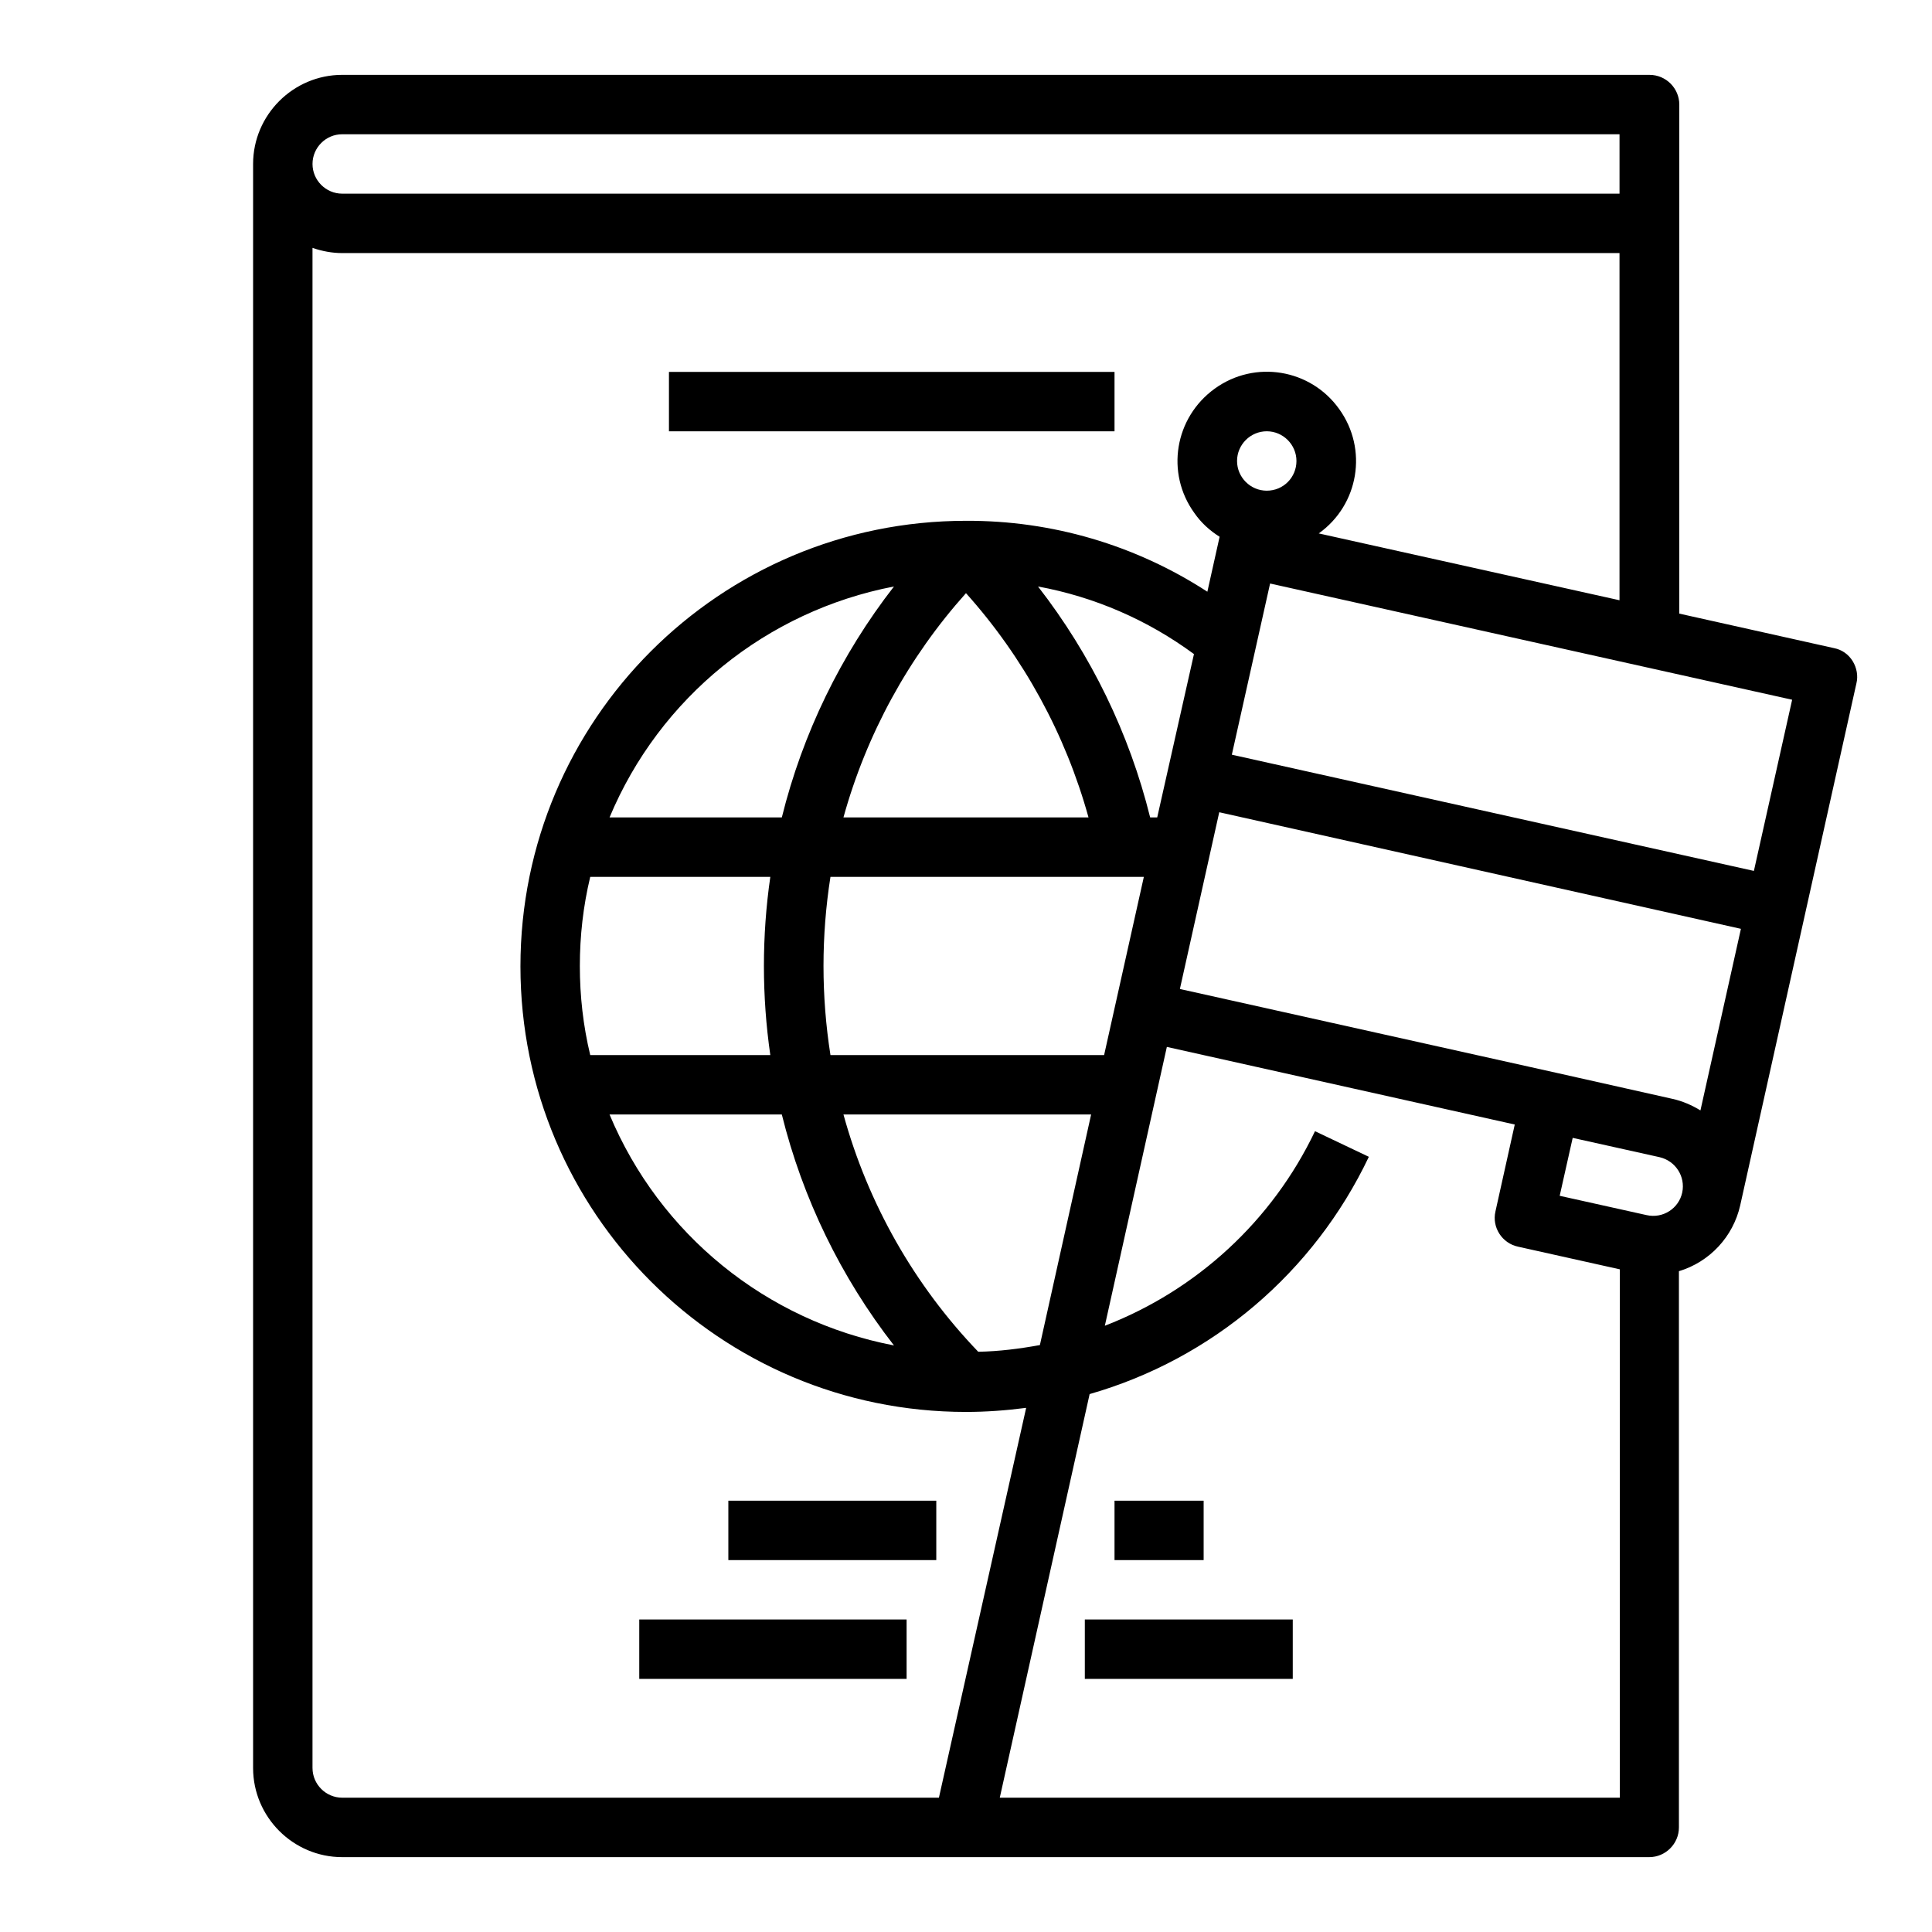<?xml version="1.0" encoding="UTF-8"?>
<!-- Uploaded to: SVG Repo, www.svgrepo.com, Generator: SVG Repo Mixer Tools -->
<svg fill="#000000" width="800px" height="800px" version="1.1" viewBox="144 144 512 512" xmlns="http://www.w3.org/2000/svg">
 <g>
  <path d="m321.28 242.56h118.08v15.742h-118.08z"/>
  <path d="m439.36 541.7h23.617v15.742h-23.617z"/>
  <path d="m337.02 541.7h55.105v15.742h-55.105z"/>
  <path d="m431.49 573.18h55.105v15.742h-55.105z"/>
  <path d="m313.41 573.18h70.848v15.742h-70.848z"/>
  <path d="m634.98 319.21c-1.082-1.77-2.856-3.051-4.922-3.445l-41.031-9.152 0.004-134.9c0-4.328-3.543-7.871-7.871-7.871l-346.47-0.004c-12.988 0-23.617 10.629-23.617 23.617v425.09c0 12.988 10.629 23.617 23.617 23.617h346.37c4.328 0 7.871-3.543 7.871-7.871v-147.41c8.168-2.461 14.367-9.152 16.234-17.418l30.801-138.35c0.492-1.965 0.102-4.129-0.984-5.902zm-400.29-139.63h338.5v15.742h-338.5c-4.328 0-7.871-3.543-7.871-7.871-0.004-4.328 3.539-7.871 7.871-7.871zm-7.875 432.96v-402.85c2.559 0.887 5.215 1.379 7.871 1.379h338.5v92.004l-79.703-17.711c10.629-7.578 13.086-22.336 5.41-32.965-7.578-10.629-22.336-13.086-32.965-5.41s-13.086 22.336-5.41 32.965c1.77 2.559 4.035 4.625 6.691 6.297l-3.246 14.562c-19.09-12.398-41.23-18.895-63.961-18.793-65.238 0-118.08 52.84-118.08 118.08 0 65.238 52.84 118.08 118.08 118.08 5.312 0 10.629-0.395 15.941-1.082l-23.121 103.31h-158.13c-4.332 0-7.875-3.543-7.875-7.871zm367.82-174.27c-2.262-1.379-4.723-2.461-7.379-3.051l-30.699-6.887-99.875-22.238 10.43-46.84 138.25 30.898zm-296.97-38.277c0-7.969 0.887-15.844 2.754-23.617h47.723c-2.262 15.645-2.262 31.586 0 47.23h-47.723c-1.871-7.773-2.754-15.645-2.754-23.613zm153.01-39.363h-1.871c-5.512-22.238-15.645-43.098-29.719-61.203 14.957 2.754 29.027 8.855 41.328 17.91zm-18.207 0h-64.945c6.102-22.043 17.219-42.41 32.473-59.434 15.254 17.023 26.375 37.395 32.473 59.434zm-81.277 0h-45.656c13.285-31.785 41.625-54.711 75.375-61.203-14.074 18.105-24.207 38.965-29.719 61.203zm0 78.723c5.512 22.238 15.645 43.098 29.719 61.203-33.852-6.496-62.09-29.422-75.375-61.203zm52.055 62.879c-16.926-17.617-29.227-39.262-35.719-62.879h65.633l-13.578 61.105c-5.414 0.984-10.824 1.672-16.336 1.773zm33.355-78.625h-72.52c-2.461-15.645-2.461-31.586 0-47.23h83.051zm43.102-149.57c-4.328 0-7.871-3.543-7.871-7.871s3.543-7.871 7.871-7.871 7.871 3.543 7.871 7.871-3.445 7.871-7.871 7.871zm-70.75 346.37 23.812-106.96c32.57-9.348 59.434-32.273 73.996-62.879l-14.27-6.789c-11.316 23.715-31.293 42.117-55.695 51.562l16.434-73.898 92.199 20.566-5.117 23.027c-0.984 4.231 1.77 8.461 6.004 9.348l26.961 6.004 0.004 140.02zm171.41-154.39-23.027-5.117 3.445-15.352 23.027 5.117c4.231 0.984 6.887 5.117 6.004 9.348-0.891 4.234-5.121 6.988-9.449 6.004zm28.438-91.215-138.35-30.801 10.137-45.363 138.35 30.801z"/>
 </g>
</svg>